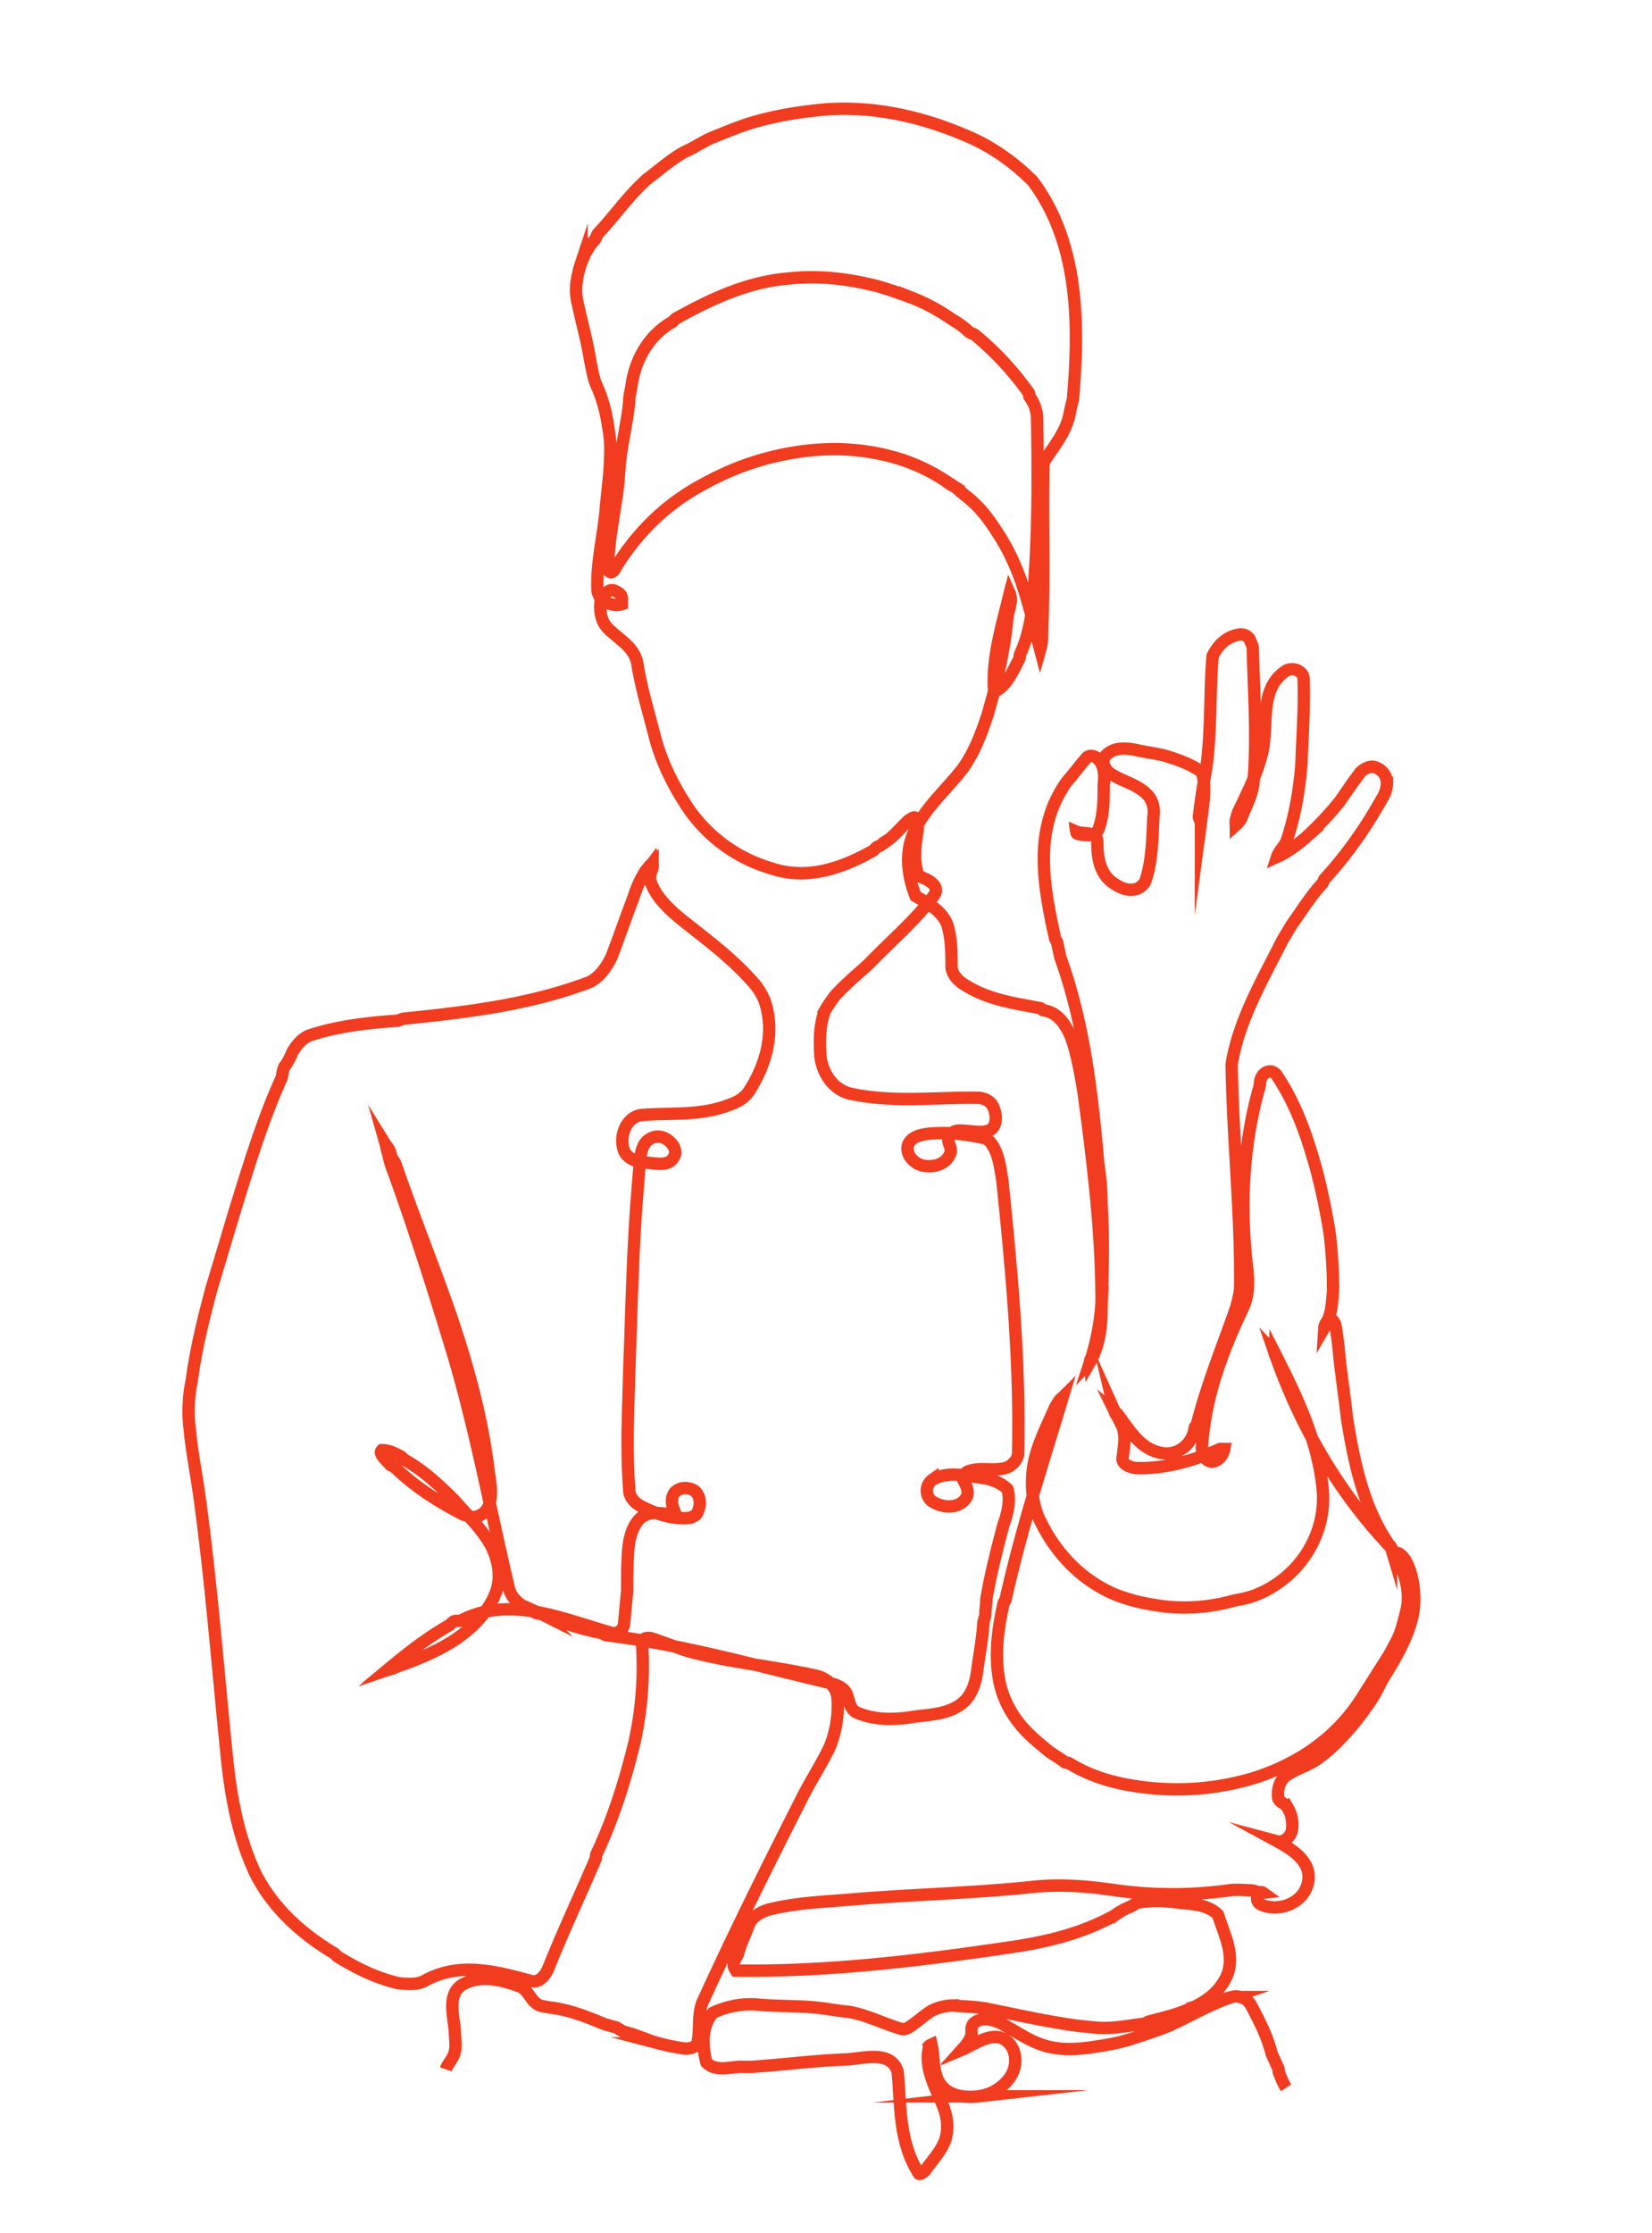 <svg id="Capa_1" data-name="Capa 1" xmlns="http://www.w3.org/2000/svg" viewBox="0 0 1337.01 1806"><defs><style>.cls-1{fill:none;stroke:#f23c1f;stroke-miterlimit:18.04;stroke-width:10px;}</style></defs><path class="cls-1" d="M360.79,1673.66c1.34-3.92,4.76-7.34,6.47-11.62,2.57-6,.86-12.83.86-18.81-.86-12.83-6.84-30.79,6.84-38.49,14.54-7.7,30.79-3.42,45.33,1.71,6.84,2.57,8.55,10.27,14.54,14.54,2.56,1.71,6,1.71,9.4,2.57,16.25,1.71,30.79,7.69,45.33,13.68,3.42.86,6,1.71,9.41,2.57,1.71.85,3.42,2.56,6,3.42,10.26,2.56,18.81,6.84,28.22,9.41a188,188,0,0,0,21.38,4.27c5.13,0,10.26-1.71,10.26-6.84,1.71-10.26,0-20.53,3.42-29.93,26.52-58.16,53.88-112.9,83-170.2,6.84-12.83,14.54-24.8,20.53-37.63a88.36,88.36,0,0,0,6-39.34c-.85-9.41-9.4-16.25-18.81-18-35.07-7.7-68.42-10.26-102.63-19.67-10.26-3.42-18.81-6.84-29.08-10.26-3.42-.86-7.69,0-7.69,3.42a283.53,283.53,0,0,1-6,80.39c-7.7,31.65-17.11,61.58-30.79,90.66-.86,1.71,0,2.56-.86,4.27-12.82,29.94-26.51,59-38.48,89-2.57,5.13-6.84,11.12-13.69,9.41-28.22-7.7-57.3-15.4-84.66-.86-6.85,4.28-15.4,3.42-23.1,2.57-18-4.28-33.35-12-48.74-21.38l-2.57-2.57c-27.37-16.25-50.46-37.63-64.14-65-12.83-27.37-18.82-57.3-22.24-87.23-7.7-73.55-12.83-144.54-23.09-219-2.57-18-6-35.06-7.7-53a120.91,120.91,0,0,1,1.71-39.34c3.42-25.66,9.41-49.61,16.25-75.26,8.55-28.23,16.25-54.74,24.8-82.11,9.41-29.93,18.82-59,31.65-87.23.85-3.42.85-6.84,2.56-9.41a45.85,45.85,0,0,0,6-11.12c3.42-6,7.7-11.11,13.68-13.68,23.1-7.7,47-10.26,71-12,1.71,0,4.27-1.71,6-1.71,50.45-5.14,100.91-11.12,148.81-29.08,8.55-3.42,14.54-12,18.81-20.53,6-15.39,11.12-30.79,17.11-46.18,3.42-10.26,7.7-22.24,16.25-30.07,0,4.92-2.15,2.87,0,0,.85,5.27-3.42,9.54-1.71,14.67,4.27,12.83,14.54,22.24,24.8,30.79,21.38,17.11,42.76,32.5,60.72,53.88a54.27,54.27,0,0,1,6.84,12c8.56,24.8,1.71,51.31-12.83,73.55-3.42,5.13-9.4,8.55-14.53,10.26-23.1,9.41-47,6.84-71,8.55-13.68.86-19.67,17.11-15.39,29.08,2.56,6,9.4,8.55,15.39,9.41,8.55,0,20.53,4.27,24.8-4.28,2.57-3.42.86-8.55-2.56-12-4.28-4.28-10.27-6-15.4-3.42-7.69,3.42-8.55,12-9.41,18.81-.85,10.27-1.71,21.38-2.56,31.65-3.42,46.18-4.28,91.51-6,136.84-.85,32.5-2.56,65,0,97.49,0,6,5.13,11.12,11.12,13.69,12,6,24.8,10.26,38.49,8.55,1.71-.86,4.27-1.71,5.13-3.42,3.42-6,3.42-14.54-2.57-18.82-5.13-2.56-11.12-2.56-15.39,1.71-4.28,6-1.71,12,.85,18-8.92,0,0-3,0,0-9.4,0-19.67-4.27-28.22,2.57-6.84,6-9.41,16.25-10.26,25.66-.86,11.12-.86,22.23-.86,33.35-.85,9.41-1.71,18-2.56,27.37-.86,4.28-5.14,7.7-9.41,6.84-40.2-11.12-82.11-30.79-122.3-10.26-1.71.85-4.28,0-6,.85s-2.56,2.57-4.27,3.42c-18,10.27-34.21,23.1-49.61,35.92,11.32-3,2.22-1.88,0,0,32.5-11.11,68.42-24.8,85.53-57.3.85-1.71,1.71-4.27,2.56-6,4.28-12.83,1.71-25.66-4.27-37.63-7.7-13.69-18.82-24-29.08-35.92-12.83-12.83-25.66-24.81-41.05-33.36L324.5,1178c-5.13-2.57-9.41-5.14-15.39-5.14a3,3,0,0,0-.86,1.72c.86,4.27,5.13,6.84,7.7,10.26a17.78,17.78,0,0,1,5.13,3.42c16.25,15.39,34.21,26.51,53.88,36.77,3.42.86,6.84,2.57,10.26,1.71,16.25-4.27,12-24.8,10.26-36.77-5.13-42.76-16.24-83-29.93-124-14.54-41.91-30.79-82.1-45.33-124-.85-2.57-2.56-4.28-3.42-6-.85-.85-.85-2.56-.85-3.42a13.94,13.94,0,0,0-3.42-6c1.75,10.51,3,4.83,0,0,1.71,6,2.56,12.83,5.13,18.82,18,49.6,33.35,98.35,48.75,148.81,18.81,63.29,29.93,124.87,45.32,189.87,2.57,11.11,12.83,16.25,22.24,20.52,1.71.86,2.57,0,4.28.86A231.2,231.2,0,0,0,487,1320.8c.85,0,2.56,1.71,3.42,1.71,62.43,7.7,118.88,24,180.45,38.49,6,1.71,12,3.42,14.54,9.41,1.71,5.13,2.57,12,7.7,14.53,13.68,6,27.37,6,41.91,4.28,14.54-2.56,29.07-1.71,41.9-10.26,8.56-6,12-15.4,13.69-25.66,1.71-13.68,4.27-25.66,5.13-39.34,0-2.57,1.71-6,1.71-8.55,0-4.28.85-7.7.85-12,3.43-20.52,8.56-40.19,13.69-59.86,3.42-9.41,6-19.67,3.42-29.08-6-6-14.54-8.55-22.24-9.41-12.83-1.71-26.51-5.13-38.48,1.71a10.89,10.89,0,0,0-.86,17.11c8.55,6,22.24,6.84,28.22-2.57,2.57-4.28,0-10.26-2.56-14.54-.86-2.56,1.71-6,4.28-6.84,9.4-3.42,19.67,0,29.93-2.57,5.13-1.71,9.41-6,10.26-11.11,1.71-74.41-5.13-148-12.83-222.37-1.71-9.41-2.56-18.81-7.69-27.37-1.71-2.56-3.43-5.13-6.85-6-15.39-3.42-30.79-5.13-46.18-3.42-6,.85-12.83,2.56-15.39,8.55-2.57,7.7,4.27,15.39,12,17.1,8.55,1.71,18.81-.85,22.24-10.26.85-3.42-.86-6-1.71-9.41-.86-4.27,2.56-7.69,6.84-8.55,8.55-.85,17.1,2.57,25.65,0,6.85-2.56,6.85-12,4.28-18-1.71-5.13-6-7.7-11.12-8.55-35.06-.86-69.27,4.27-105.19-3.42-13.69-3.42-22.24-16.25-24-29.94-.85-12.82-.85-24.8,3.42-36.77A112.1,112.1,0,0,1,676,805.09c8.56-9.41,18-17.1,27.37-25.66,18-18.81,35.92-33.35,52.17-54.73,6-7.7-3.42-12.83-10.26-15.4-3.42-1.71-3.42-6.84-4.28-10.26-.85-9.41,0-18,1.71-27.37,0-3.42.86-6.84-.85-9.41s-4.28,0-6,.86c-6,5.13-10.26,11.12-17.1,16.25a25.88,25.88,0,0,0-6,4.28c-.86.85-2.57.85-3.42,1.71l-2.57,2.56c-25.65,14.54-53.88,24-82.1,14.54a123.25,123.25,0,0,1-71-53.88c-10.26-16.25-18-32.5-23.09-50.46-5.13-20.52-11.11-39.34-14.54-59.87-1.71-14.53-14.54-20.52-23.94-29.93-6-6-6.84-14.54-6-22.24.86-4.27,4.28-6.84,7.7-8.55,2.56-.85,5.13.86,7.69,2.57,2.57,2.56,1.72,6,1.72,8.55-8.56,2.57-19.68-3.42-19.68-12-.85-22.24,5.14-44.48,6.85-66.71,1.71-18,4.27-35.07,3.42-53-1.71-15.39-4.28-29.93-10.27-43.61-3.42-6.85-4.27-14.54-6-22.24-2.57-16.25-6.84-30.79-10.26-47-2.57-11.12,0-22.24,3.42-32.5a41.89,41.89,0,0,0,2.56-6c2.57-4.28,4.28-7.7,7.7-11.12,1.71-1.71,1.71-4.28,3.42-6,13.68-14.54,23.95-29.93,39.34-43.62,10.26-7.69,19.67-16.25,30.79-22.23,7.7-3.42,13.68-7.7,21.38-11.12,12.83-5.13,24.8-10.26,37.63-13.69,18.82-5.13,36.78-7.69,55.59-9.4,39.34-2.57,77,6,112.89,21.38,20.53,8.55,38.49,21.38,53.88,36.77,37.64,50.46,37.64,116.32,32.5,176.18-.85,3.42-1.71,6.85-2.56,11.12-2.57,14.54-11.12,24.8-19.67,37.63a12.08,12.08,0,0,0-1.71,5.13c-.86,43.62.85,87.24-.86,130.86,0,6,0,12-1.71,18-8.55-32.5-14.54-64.15-34.21-94.08-6-9.41-12-18-20.52-25.66-3.42-3.42-7.7-6-11.12-9.41s-7.7-4.27-11.12-7.69A153.24,153.24,0,0,0,729,371.48a181,181,0,0,0-67.56-7.7,222.71,222.71,0,0,0-89.81,26.52c-29.93,15.39-53.88,37.63-72.69,67.56-.86,1.71-3.42,7.7-6.84,3.42,0-24.8,6-47.89,8.55-72.69,0-4.28.85-8.56.85-12.83,1.72-17.11,6-33.36,7.7-50.46,0-4.28.86-7.7,1.71-12,2.57-21.39,13.69-41.91,33.36-53l2.56-2.57c29.08-16.24,59-29.93,91.51-32.49,24-2.57,47,0,71,6,9.41,2.57,18.81,6,28.22,9.41a152.07,152.07,0,0,1,30.79,16.25c5.13,3.42,10.26,6,15.4,11.12,1.71,1.71,4.27,1.71,6,3.42a244.39,244.39,0,0,1,42.76,46.18c.86.86,0,2.57.86,3.42a30.79,30.79,0,0,1,6,18.82c.85,51.31.85,102.63-4.28,154.8-1.71,12-4.28,23.09-9.41,34.21-.85,1.71,0,2.56-.85,4.27-5.13,9.41-9.41,20.53-18.82,25.66-.85,0-1.71-2.57-1.71-3.42-.85-25.66,6.84-50.46,12.83-75.26,1.83.87-5.17,19.92,0,0,2.57,6-.86,12.83-1.71,18.81-2.57,27.37-8.55,53-16.25,79.54-5.13,15.4-10.26,29.08-19.67,42.76C765,640,747,654.57,738.44,676c-6,16.25-3.42,33.35,2.56,48.75,10.27,6,21.38,12,25.66,23.09,3.42,11.12,3.42,22.24,3.42,33.35,0,6,4.28,11.12,9.41,14.54,19.67,12.83,40.2,15.4,62.43,19.67.86,0,1.71,1.71,2.57,1.71,12,1.71,18,12,22.23,21.38,5.14,14.54,7.7,29.94,10.27,45.33,7.69,57.3,14.54,112.89,14.54,169.34a194.11,194.11,0,0,1-9.29,48.27c1.71-1.77-.23-2.87,0,0,7.58-13.2,9.29-28.6,9.29-43.14.85-28.22,1.71-55.59,0-83.81a208.15,208.15,0,0,0-2.57-32.5c-5.13-57.3-11.12-112.89-30.79-167.63-.85-4.27-1.71-7.7-2.56-12,0-.86-1.72-2.57-1.72-3.42-9.4-42.77-18-88.09,9.41-126.58,6-6.84,10.27-12.83,16.25-19.67,1.71-1.71,5.13-1.71,7.7,0,6.84,5.13,6.84,14.54,6,22.24,0,12,0,24.8-4.28,35.92-2.57,6-11.12,5.13-17.1,3.42a3,3,0,0,1-.86-1.71c4.53,1.49.4,3.43,0,0,6,2.56,17.1-.86,17.1,8.55,0,12,1.72,24.8,12,32.5,6,4.28,12.83,7.7,20.52,5.13,3.42-1.71,6-4.28,6.85-7.7,5.13-16.25,5.13-33.35,6-50.46.86-6,0-12-4.27-17.1-8.56-9.41-20.53-11.12-30.79-18-4.28-3.42-7.7-9.41-3.42-14.54,6.84-6.84,16.25-6,24.8-4.28,7.7,1.71,14.54,2.57,22.23,4.28,11.12,3.42,21.39,6.84,30.79,13.68,3.42,12.83.86,26.52-.85,40.2-2.52-3.86.41-3.07,0,0,0-1.71-1.71-2.57-1.71-4.28,1.71-13.68,3.42-25.65,6-39.34,4.28-30.79,2.57-60.72,5.14-90.65,4.27-8.56,11.11-15.4,20.52-17.11a8.56,8.56,0,0,1,9.41,3.42c.85,2.57,2.57,5.13,2.57,7.7.85,35.07,3.42,69.28.85,104.34,0,12-6,22.24-10.26,33.35a22.65,22.65,0,0,1-4.28,5.14c-.06-9.21,1.72-1.39,0,0-.85-3.42.86-6.85,1.71-10.27,7.7-16.25,15.4-30.79,19.67-48.75,5.13-22.23-2.56-50.45,18-65,5.13-4.28,14.54-1.71,15.4,5.13.85,23.09-.86,46.18-1.71,69.27-1.71,21.38-5.13,41.91-12,62.43-1.71,4.28-6,7.7-7.69,12.83,11.34-5.16,0-2.33,0,0,9.4-4.27,17.1-10.26,24.8-17.1A262.45,262.45,0,0,0,1084,648.58c6-8.55,11.11-16.25,17.1-24,2.57-2.56,6.84-5.13,11.12-4.27,6,1.71,10.26,6.84,10.26,12.83a22.76,22.76,0,0,1-2.56,10.26c-13.69,24.8-29.08,47-47.9,67.56-.85.86-.85,2.57-1.71,3.42-9.41,10.27-16.25,21.39-24.8,33.36l-7.7,12.83c-16.25,32.5-35.06,64.14-41,100.06.86,60.72,7.7,121.45,6.84,182.17a98.84,98.84,0,0,1-3.42,15.39c-11.12,31.65-23.09,60.72-31.64,94.08,0,.85-1.71,1.71-1.71,2.56-1.71,12.83-12.83,22.24-25.66,20.53-18-2.57-26.51-18-36.78-31.64-.85-.86-1.71-.86-2.26-2.08.95,4,2.38,1.92,0,0,2.26,4.64,4.83,8.92,6.54,13.19,2.57,7.7.86,15.4,0,23.1-1.71,6,5.13,8.55,10.26,9.4,24,.86,47-6,68.42-15.39h3.42c-.94,6.34-5,0,0,0-.85,5.13-5.13,10.26-10.26,10.26-6-.85-8.55-7.69-7.7-12.83,2.57-39.34,16.25-76.11,33.36-112,4.27-9.41,4.27-18.82,3.42-29.08-6-48.75-4.28-97.5,8.55-145.39a30.27,30.27,0,0,0,1.71-8.56c.86-4.27,4.28-8.55,9.41-7.69,1.71.85,3.42,1.71,4.28,3.42,16.25,24.8,24.8,50.46,32.5,78.68,4.27,17.11,7.69,33.36,10.26,50.46a399,399,0,0,1,2.56,44.47c-.85,8.56-.85,16.25-4.27,24-.86,1.71-2.57,3.42-2.73,5.86.4-.69.79-1.4,1.14-2.12-.4.7-.77,1.41-1.14,2.12,1-2.44,3.58-5.86,6.15-5.86.85,0,1.71,1.71,2.56,3.42,1.71,9.41,2.57,17.11,3.43,26.51,1.71,16.25,4.27,32.5,6,48.75,6,37.63,13.69,74.41,35.76,105.37-2-1.32-.93-3.11,0,0a403.49,403.49,0,0,1-44.93-56.65,440.79,440.79,0,0,1-34.44-63.16q-8.32-18.69-15-38.06c.51.54.38.92.37,1.47a2.56,2.56,0,0,1-.37-1.47c17.52,34.54,34.63,69.61,38.9,109s-20.52,75.26-56.44,88.09a90.28,90.28,0,0,1-14.54,3.42,147.52,147.52,0,0,1-54.74,5.13c-14.54-1.71-27.37-4.28-41-9.41-29.08-12-50.46-35.06-63.29-63.29-5.13-12.82-6-25.65-4.28-39.34,2.57-18,11.12-33.35,18-49.6,1.72-2.57,3.43-6,6-7.7-9.65,31.93-3.34,3.32,0,0-16.25,53.88-33.35,106.05-46.18,163.35,0,.86-1.71,2.57-1.71,3.42-4.28,19.68-6.84,37.64-4.28,57.31a77.34,77.34,0,0,0,13.69,35.06c7.69,11.12,16.25,18,26.51,26.51,4.27,3.42,9.41,6,13.68,9.41.86.86,2.57,0,3.42.86,19.67,12,40.2,17.1,62.44,19.67a215.29,215.29,0,0,0,87.23-7.7c35.07-11.12,65.85-31.64,86.38-63.29,7.7-12,13.92-22.08,21.62-34,1.71-2.57,7.27-13,8.56-15.76,2.21-4.82,3.53-9,6.83-22.35,4.47-18.14-4.47-37.38-9.3-46.28-.41-.76,2.71-.35,3.43.1,8.94,5.58,13.93,28.14,11.73,45.2-3.13,24.34-22.25,51.21-25.77,57.75-3.42,6.84-6.84,13.68-12,20.52-3.42,5.13-6.84,9.41-10.26,13.69-9.41,11.12-18,20.52-29.93,29.08-8.56,6-17.11,7.69-25.66,13.68-5.13,4.28-6.84,11.12-6,18,.86,3.42,6,4.28,7.7,7.7a27.31,27.31,0,0,1,3.42,18c-.86,5.13-6,10.26-11.81,9.19,1.83,1,3.88,2.4,5.91,2.88a17.12,17.12,0,0,0-5.91-2.88c12.13,6.58,27.72,16.38,25,32.4-2.53,15.08-18.66,23.39-32.89,20.43-3.18-.66-8-2-8.47-5.91-.23-2.11,1.69-7.45,4.61-5.38-2.86.32-5.51-1.3-8.24-1.82-5.87-.16-12.71-1-18.7-.16a334.63,334.63,0,0,1-92.37,0c-23.09-3.43-45.32-5.14-68.42-2.57-49.6,5.13-98.35,6-148,10.26-21.38,1.71-41.91,2.57-63.29,7.7-6.84,1.71-14.54,6-17.11,12.83-2.56,7.7-6.84,15.39-8.55,23.09-1.71,4.28-6,7.7-1.71,13.68,74.41.86,146.25-7.69,221.51-18.81,29.93-4.28,58.16-11.12,84.67-25.66a54.83,54.83,0,0,1,12-6.84c2.57-.86,4.28-2.57,6-3.42,12-2.57,24-1.71,35.92,0,10.26.85,22.24,1.71,29.93,9.41,5.13,16.25,14.54,33.35,6.84,50.46-11.11,23.09-38.48,29.93-62.43,35.92-.85,0-2.56,1.71-3.42,1.71-12.83,1.71-25.66,4.27-38.49,3.42-9.4-.86-18.81-1.71-28.22-3.42-21.38-3.42-40.19-7.7-61.58-12-9.4-1.71-18-1.71-27.36-2.56a39,39,0,0,0-17.11,4.27c-6.84,4.28-12,9.41-18.81,13.69-1.71.85-4.28,1.71-6,.85-14.54-4.27-27.37-11.12-41.91-13.68-9.41-.86-18-2.57-26.51-3.42-16.25-1.71-32.5-.86-48.75-2.57a71.62,71.62,0,0,0-35.06,6.84c-9.41,11.12-8.56,27.37-5.14,40.2,6.85,6.84,17.11,4.28,25.66,3.42h11.12c25.66-1.71,51.31-5.13,77-6,13.69-.85,35.92-7.69,41.05,10.27,2.57,28.22.86,56.44,17.11,82.1.85.86,3.42-.85,5.13-2.57,6-8.55,12.83-15.39,16.25-24.8,2.57-8.55,1.71-17.1-.86-24.8-6-16.25-17.1-32.5-12-51.31a3,3,0,0,1,1.71-.86c2.61,11.84-4,2,0,0,2.61,11.84.3,26.1,10.06,35.26,7.21,6.76,18.17,7.65,27.53,6.6a37.15,37.15,0,0,0,26.2-15.76c5.65-8.54,5.66-21-2.15-28.31-10.89-10.23-26.44,1.93-37.13,6.43.26-.31,2.35-2.43,2.95-1.84s-2.71,1.75-2.95,1.84c3.34-3.71,7-7.79,7.88-12.87.11-3.32-.74-6.74,2.68-9.31,6-4.28,12.83-2.56,19.67,0,10.26,5.13,19.67,12,29.93,16.25,13.68,6,27.37,6,41.91,4.28,12-1.71,23.09-3.42,34.21-6.85,10.26-3.42,21.38-6.84,31.64-11.11,17.11-7.7,32.5-17.11,50.46-23.1a13.92,13.92,0,0,1,16.25,7.7c6.84,12.83,12.83,24.8,16.25,38.49,1.71,3.42,3.42,7.7,5.13,11.12.86,1.71,0,2.56.86,4.27,1.71,4.28,3.42,8.55,5.6,11.85"/></svg>